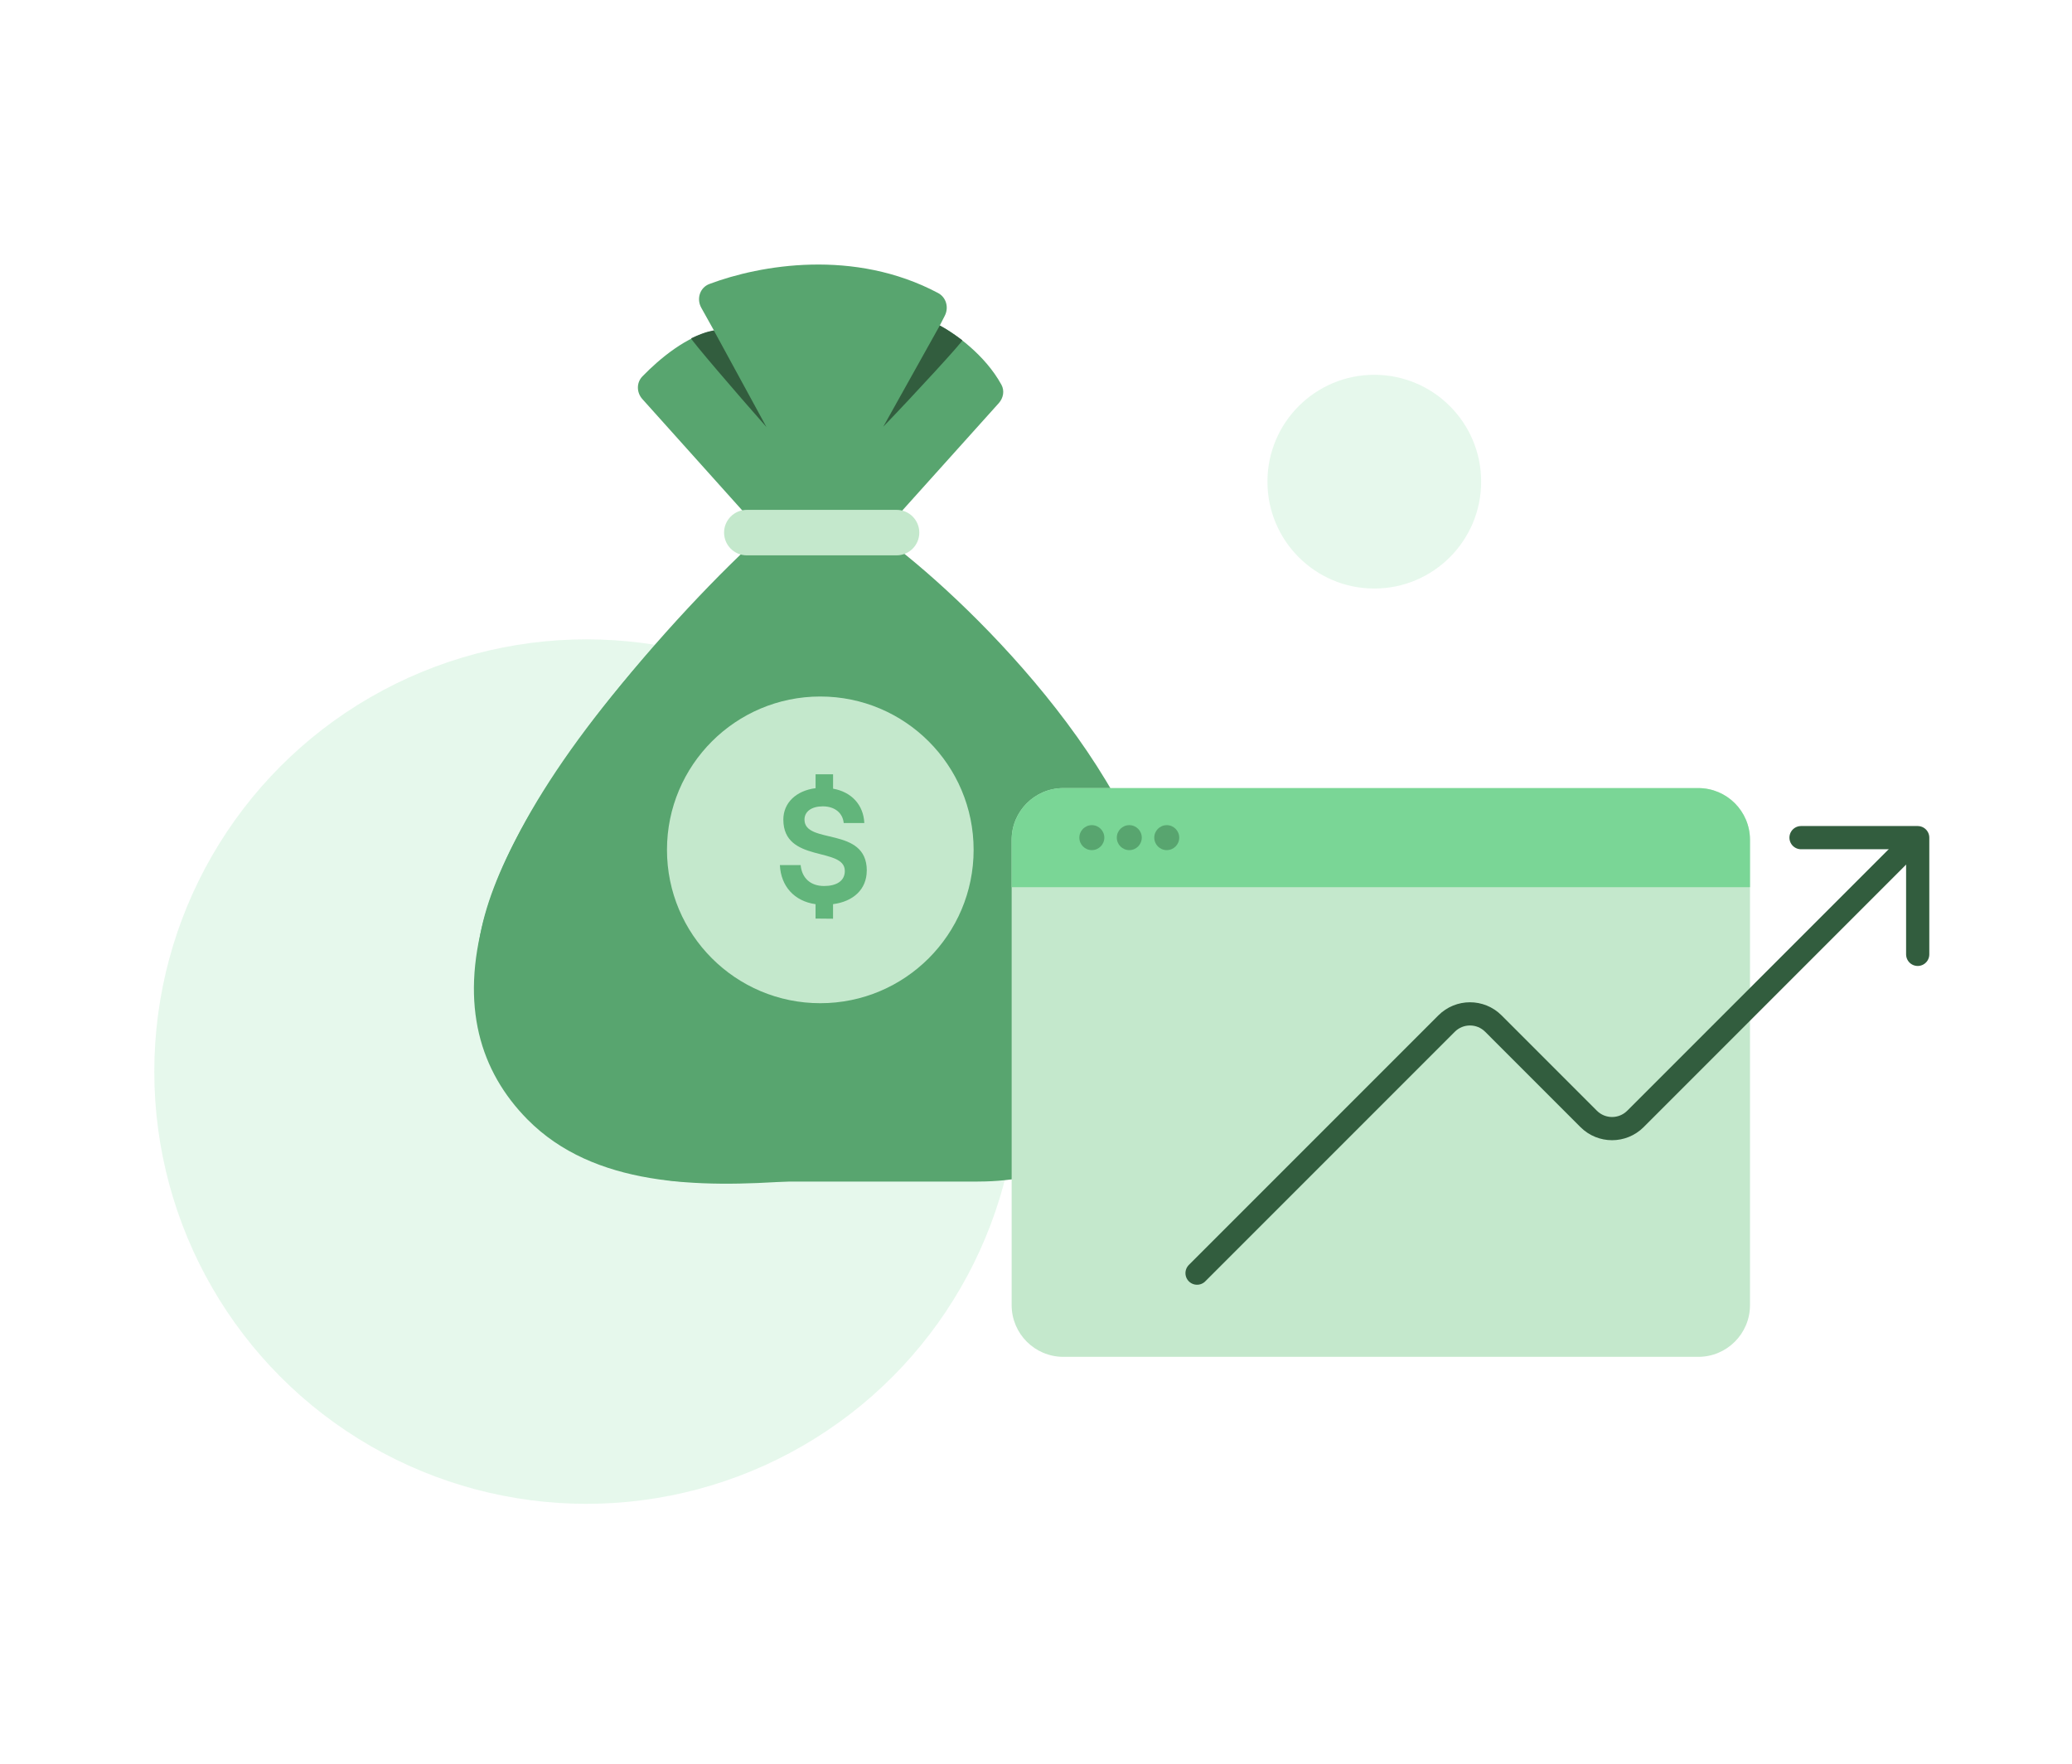 <svg width="188" height="160" viewBox="0 0 188 160" fill="none" xmlns="http://www.w3.org/2000/svg"><circle opacity=".2" cx="53.212" cy="97.212" r="39.212" fill="#85E0A1"/><circle opacity=".2" cx="124.695" cy="43.695" r="9.695" fill="#85E0A1"/><path d="M67.73 46.73l-9.444-10.525c-.532-.592-.554-1.485 0-2.057 1.545-1.6 4.098-3.727 6.504-4.149l-1.159-2.077c-.452-.81-.133-1.834.737-2.16 4.603-1.731 13.131-3.226 20.748.82.74.394.991 1.312.61 2.059l-.457.893c1.322.687 4.106 2.644 5.596 5.373.296.542.173 1.204-.241 1.665l-9.13 10.158v3.063c8.187 6.424 24.511 22.998 24.318 37.902-.244 18.629-12.597 19.497-17.35 19.497H62.317c-7.605 0-18.907-7.771-19.015-19.497-.108-11.726 16.241-30.154 24.43-37.902v-3.063l-.003-.003z" fill="#58A56F"/><path d="M74.429 91.008c7.683 0 13.911-6.228 13.911-13.911s-6.228-13.911-13.911-13.911c-7.683 0-13.911 6.228-13.911 13.911s6.228 13.911 13.911 13.911zM81.347 46.253H67.762c-1.141 0-2.064.926-2.064 2.064 0 1.139.925 2.064 2.064 2.064h13.585c1.141 0 2.064-.925 2.064-2.064 0-1.139-.923-2.064-2.064-2.064z" fill="#C4E8CC"/><path d="M78.643 78.981c0 1.691-1.216 2.804-3.058 3.042v1.322l-1.588-.015V82.024c-1.914-.266-3.145-1.618-3.236-3.547h1.886c.103 1.156.875 1.899 2.122 1.899 1.114 0 1.884-.444 1.884-1.365 0-2.225-5.578-.682-5.578-4.66 0-1.528 1.171-2.626 2.925-2.849v-1.262h1.588v1.307c1.675.296 2.759 1.47 2.834 3.115h-1.869c-.088-.905-.803-1.512-1.899-1.512-1.023 0-1.66.474-1.66 1.202 0 2.3 5.654.579 5.654 4.63h-.005z" fill="#62B57B"/><path d="M64.306 90.875c-12.915-10.635-5.38-29.439 0-37.511-23.808 24.277-25.02 39.505-16.452 48.184 6.032 6.11 15.544 6.2 24.107 5.588l6.99-.499 20.252-3.654V86.601c-6.251 5.857-21.985 14.909-34.9 4.274h.003z" fill="#58A56F"/><path d="M87.314 30.87c-.888-.667-1.46-1.026-2.042-1.344l-5.127 9.18c2.887-2.997 7.264-7.766 7.169-7.836zM62.708 30.69c1.442-.68 1.911-.66 2.057-.72l4.778 8.771c-2.716-3.07-6.943-8.001-6.835-8.052z" fill="#325D3E"/><path d="M154.093 71.494H96.481c-2.59 0-4.69 2.1-4.69 4.69v42.215c0 2.59 2.1 4.69 4.69 4.69h57.612c2.59 0 4.69-2.1 4.69-4.69V76.184c0-2.59-2.1-4.69-4.69-4.69z" fill="#C4E8CC"/><path d="M91.791 76.184c0-2.591 2.101-4.69 4.69-4.69H154.09c2.592 0 4.691 2.101 4.691 4.69v4.299h-66.99v-4.299z" fill="#7AD696"/><path d="M99.066 77.121c.625 0 1.133-.507 1.133-1.133 0-.625-.507-1.133-1.133-1.133-.625 0-1.133.507-1.133 1.133 0 .625.507 1.133 1.133 1.133zM102.464 77.121c.626 0 1.133-.507 1.133-1.133 0-.625-.507-1.133-1.133-1.133-.625 0-1.132.507-1.132 1.133 0 .625.507 1.133 1.132 1.133zM105.863 77.121c.626 0 1.133-.507 1.133-1.133 0-.625-.507-1.133-1.133-1.133-.625 0-1.132.507-1.132 1.133 0 .625.507 1.133 1.132 1.133z" fill="#58A56F"/><path d="M108.613 115.496l22.642-22.641c1.172-1.172 3.072-1.171 4.243 0l8.649 8.65c1.171 1.172 3.071 1.172 4.243 0l25.322-25.322" stroke="#325D3E" stroke-width="2.105" stroke-linecap="round" stroke-linejoin="round"/><path d="M163.414 75.989H174V86.577" stroke="#325D3E" stroke-width="2.105" stroke-linecap="round" stroke-linejoin="round"/></svg>